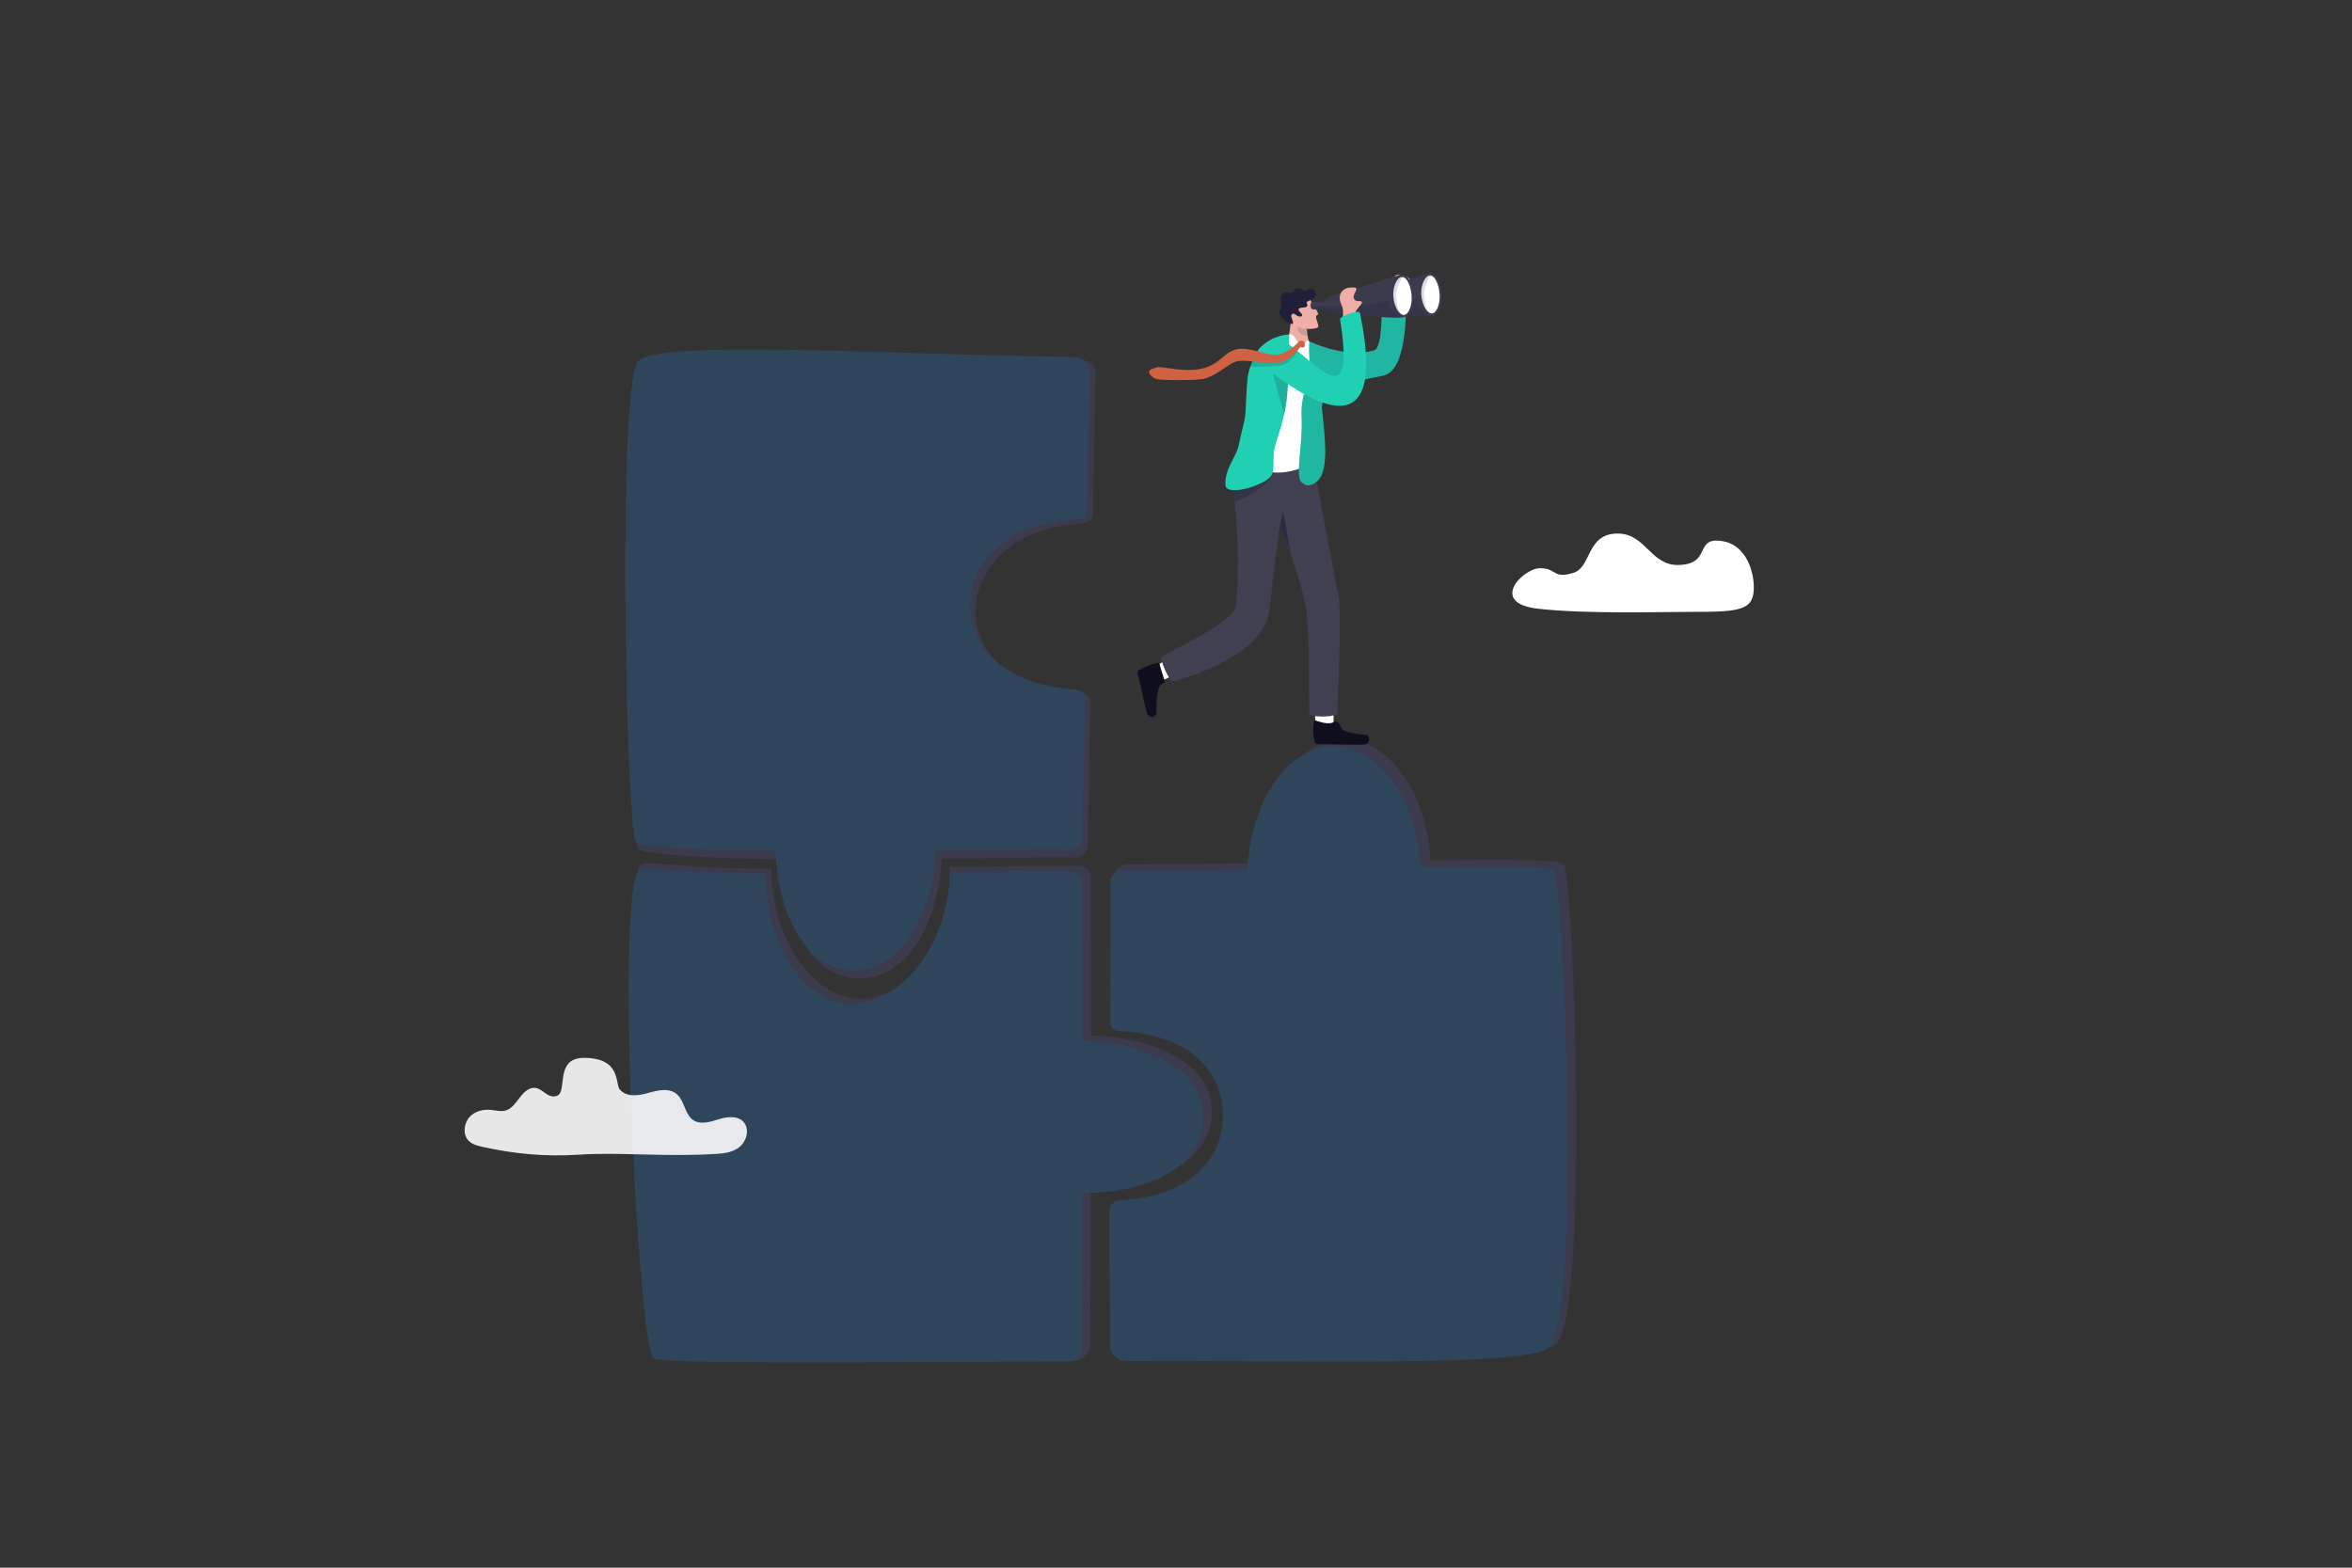 <?xml version="1.0" encoding="utf-8"?>
<!-- Generator: Adobe Illustrator 28.0.0, SVG Export Plug-In . SVG Version: 6.00 Build 0)  -->
<svg version="1.0" id="Layer_1" xmlns="http://www.w3.org/2000/svg" xmlns:xlink="http://www.w3.org/1999/xlink" x="0px" y="0px"
	 viewBox="0 0 3000 2000" enable-background="new 0 0 3000 2000" xml:space="preserve">
<rect x="0" y="0" width="3000" height="2000" fill="#333333" stroke="none"/>
<path fill="#3B3B4D" d="M1985.9,1713.5c-23.4,25.9-296.2,13.4-535.1,14.6c-12,0.1-21.8-8.4-21.8-18.9c0.1-49.8-4.2-97.6-4.1-167.8
	c0-5,19.2-8.3,24.8-8.6c98.9-4.8,122.9-67.3,122.9-117.9c0-50.4-33.5-97-131.8-102.1c-6.2-0.3-11-4.9-11-10.3
	c0-69.4-8-130-8.3-185.5c0-7.4,8.7-14.3,17.2-14.3c52.6-0.1,112.5-0.7,165.2-1.5c3.9-87.9,51.7-157.4,110.3-157.5
	c57.8-0.1,105.4,67.5,110.6,153.9c98.4-1.3,166.8-1,170.1,5C2007.3,1125.6,2026.6,1668.4,1985.9,1713.5z"/>
<path fill="#3B3B4D" d="M844.6,1726.4c10.5,6.9,252.7,10.6,527.9,9.4c7.9,0,18-11.4,18.1-18.3c0.2-54,0.5-125.2,0.6-202.4h0.3
	c107,0,157.4-48.6,154-102c-4.3-68.7-100.5-91.9-154-91.9c0-73.9-0.1-144.9-0.5-204.1c0-6.9-6.5-12.5-14.4-12.5
	c-56.6,0.2-110.3,0.7-164.8,1.1c-0.2,93.1-52.7,168.3-113.6,168.4c-60.6,0.1-113.3-73.8-114.4-166.1c-98.1,1.2-157.2-9.7-165.2-5.8
	C786.1,1117.7,824.4,1713,844.6,1726.4z"/>
<path fill="#2F455C" d="M833.8,1733.2c10.5,6.9,256.5,4.9,531.6,3.6c7.9,0,14.3-5.6,14.3-12.5c0.2-54,0.5-125.2,0.6-202.4h0.3
	c107,0,157.4-48.6,154-102c-4.3-68.7-100.5-91.9-154-91.9c0-73.9-0.1-144.9-0.5-204.1c0-6.9-6.5-12.5-14.4-12.5
	c-56.6,0.2-99.8,0.6-154.4,0.9c-0.2,93.1-63.1,168.4-124.1,168.5c-60.6,0.1-109.9-74.2-111.1-166.6c-98.1,1.2-151.9-8.8-159.9-5
	C784,1124.8,813.7,1719.8,833.8,1733.2z"/>
<path fill="#2F455C" d="M1976.2,1718.3c-23.4,25.9-299.4,17.1-538.3,18.3c-12,0.1-21.8-8.4-21.8-18.9c0.1-49.8-1.5-102.1-1.3-172.2
	c0-5,5.1-13.7,10.7-14c98.9-4.8,134.3-57.5,134.3-108.1c0-50.4-34.2-103-132.5-108.1c-6.2-0.3-11-4.9-11-10.3
	c0-69.4,0.5-124.7,0.2-180.2c0-7.4,6.8-13.5,15.3-13.5c52.6-0.1,106.6-0.8,159.3-1.5c3.9-87.9,51.7-157.4,110.3-157.5
	c57.8-0.1,105.4,67.5,110.6,153.9c98.4-1.3,166.8-1,170.1,5C1994.4,1134.2,2016.9,1673.3,1976.2,1718.3z"/>
<g>
	<path fill="#3B3B4D" d="M838.6,473.6c23.9-25.5,298.6-18.3,537.5-15.1c12,0.2,21.6,6.8,21.4,17.3c-1,49.8-2.3,110.1-3.4,180.2
		c-0.1,9.1-8.3,11.7-24.3,13c-80.7,6.2-124.5,58.5-125.5,109.1c-0.9,50.4,37.6,99.4,135.7,106.4c6.2,0.4,10.9,5.1,10.8,10.5
		c-1.3,69.4-2.5,129.5-3.2,185c-0.1,7.4-9,14.1-17.5,14c-52.6-0.8-116.1,1.4-168.8,1.2c-5.6,87.9-47.1,154.2-105.6,153.2
		c-57.8-1-95.6-65.9-99.2-152.3c-98.5-0.5-179.1-7.2-182.2-13.2C802.3,1059.4,797,517.8,838.6,473.6z"/>
	<path fill="#2F455C" d="M813.4,461.7c19-29.3,316-9.5,554.9-6.3c12,0.2,21.6,8.8,21.4,19.3c-1,49.8-2.2,105.3-3.7,175.4
		c-0.1,4.9-1.8,12-7.4,12.2c-99,3-140.6,58.1-141.6,108.7c-0.9,50.4,38,102.1,136.2,109c6.2,0.4,10.9,5.1,10.8,10.5
		c-1.3,69.4-2.9,124.7-3.6,180.2c-0.1,7.4-7.1,13.3-15.6,13.2c-52.6-0.8-118.2,1-170.9,0.8c-5.6,87.9-47.1,154.2-105.6,153.2
		c-57.8-1-95.6-65.9-99.2-152.3c-98.5-0.5-175.3-5.7-178.4-11.8C798.9,1050.5,786.9,502.4,813.4,461.7z"/>
</g>
<path opacity="0.88" fill="#FFFFFF" d="M738.3,1473.1c-42.3,2.8-82.8-0.9-124.3-10.3c-6.4-1.4-13.1-3.4-17.4-8.7
	c-6.5-8.1-4.6-21.7,2.5-29.3c7.1-7.6,17.7-9.8,27.5-8.8c6.3,0.7,12.7,2.5,18.8,0.6c7.6-2.4,12.6-10,17.7-16.6s11.9-13.2,19.8-12.1
	c5.9,0.8,10.5,5.6,15.7,8.7c5.2,3,12.8,3.4,15.8-2.2c6.4-12-2.6-44.8,30.4-44.8c47.6,0,39.8,33,45.5,40c8.7,10.6,24.1,8.3,36.7,4.7
	c12.6-3.6,27.6-7,37.3,2.5c8.4,8.2,9.3,23.3,18.2,30.9c9.5,8,23.1,3.7,34.6,0.1c11.5-3.6,26.4-4.9,33.1,6c5.6,9.2,1.4,22.5-6.6,29.2
	c-8,6.7-18.5,8.4-28.6,9C849.8,1476.3,790.6,1469.6,738.3,1473.1z"/>
<path fill="#FFFFFF" d="M1964.4,724.9c-21.6,0-66.1,44.6-2.6,51.7c63.5,7.1,158.7,3.9,197.2,4c62.9,0.2,78.5-2.7,78-32.6
	c-0.3-17.3-8.5-53.4-41.6-57.9c-34.5-4.7-12,29.4-54,30.7c-35.8,1.1-42-39.4-77-40.1c-41.4-0.8-33.8,43.1-57.8,50.2
	C1980.2,738.9,1986.1,724.9,1964.4,724.9z"/>
<g>
	<path fill="#EFAEA6" d="M1790.7,390c-5.2-24.1,9.7-16.2,10.3-31c0.1-2.4-15.2-13.6-22.5-6.2c-7.3,7.4-9.6,23-8.4,30.1
		c1.1,7.2,10.3,8.1,12.7,7.2C1785.1,389.3,1790.7,390,1790.7,390z"/>
	<g>
		<path fill="#3B3B4D" d="M1707.2,387.8c0,1.1,0.1,2.4,0.8,3.5c0.6,1,1.7,1.7,3.7,1.7c3.7,0,4.1-1.9,9.1-1.5
			c4.9,0.4,14.3,5.9,17.5,5.7c2.9-0.2,74.4,8.7,87.7,5.7c0.5-0.1,0.8-0.2,1.2-0.4c0.6-0.3,0.9-0.6,1-0.9c0-0.5,0.1-1.1,0.1-2
			c0.1-9-1-38.6-3.4-48c-0.5-1.9-1-3-1.6-2.9c-0.5,0-1.4,0.2-2.8,0.6c-14.1,3.6-70.9,22.6-81,24.5c-10.7,2-14.9,9.2-18,9.7
			c-4.3,0.6-4-1-10.3-0.5C1707.5,383.2,1707.2,386.4,1707.2,387.8z"/>
		<path opacity="0.18" fill="#1F1F39" d="M1708,391.2c0.6,1,1.7,1.7,3.7,1.7c3.7,0,4.1-1.9,9.1-1.5c4.9,0.4,14.3,5.9,17.5,5.7
			c2.9-0.2,74.4,8.7,87.7,5.7c-0.1-0.1-0.1-0.2-0.2-0.2c-0.6-1-1.3-2.1-1.9-3.1c-3.7-6-7.3-11.7-9.8-15.7c-2.2-3.5-3.5-5.7-3.5-5.7
			c-0.5,0.8-1.7,1.6-3.4,2.3c-15.2,6.5-72.5,9.5-82.8,8.4C1715.5,388,1710,390.2,1708,391.2z"/>
		<g>
			<path fill="#3B3B4D" d="M1806.9,378.2c0.9,10.8,5.9,19.2,12.3,22.7c2.4,1.3,4.9,1.9,7.5,1.6c7.9-0.8,13.4-13.1,12.2-27.9
				c-1.2-14.8-7.4-26.7-15.3-26.2c-1.1,0.1-2.3,0.4-3.4,0.8l0,0c0,0,0,0,0,0c-1.8,0.7-3.5,1.9-5,3.5
				C1809.8,358.2,1806.1,368.1,1806.9,378.2z"/>
			<path fill="#FFFFFF" d="M1812.9,376.6c1,12,7.1,23.8,13.6,23.3c6.4-0.5,10.7-13.2,9.7-25.2c-1-12-6.1-23.8-12.6-23.2
				C1817.2,352,1811.9,364.7,1812.9,376.6z"/>
		</g>
		<path opacity="0.18" fill="#3D3D59" d="M1806.9,378.2c0.9,10.8,5.9,19.2,12.3,22.7c6.1,0.4,12.9,0.5,7.3-1
			c-9.2-2.4-9.6-18.1-10-24.2c-0.4-6.1,2.5-15.2,8.2-24.2l-4.4-2.3l0,0c0,0,0,0,0,0c-0.2,0.1-2.4,1.7-5,3.5
			C1809.8,358.2,1806.1,368.1,1806.9,378.2z"/>
	</g>
	<g>
		<path fill="#FFFFFF" d="M1700.6,927.3c0.9-8.5,0.2-29.9,0.2-29.9l-24-0.8l1.3,32.2L1694,939L1700.6,927.3z"/>
		<path fill="#0E0E1C" d="M1702.7,920.3c2-1.5,6.5,3.8,7.4,7.4c2.1,8.2,28.9,9.4,33.6,10.1c2.5,0.4,6.3,12.4-5.9,12.3
			c-10.6-0.1-44.6-0.4-56.2-0.6c-2.4,0-4.5-1.6-5.1-3.8c-2-7.9-2.2-26.3,1.1-26.6C1682,920.1,1694.9,926,1702.7,920.3z"/>
		<path fill="#FFFFFF" d="M1475.5,870.8c7.5-2.5,25.3-11.2,25.3-11.2l-8.5-19.5l-26.6,13.3l-2.6,16.6L1475.5,870.8z"/>
		<path fill="#0E0E1C" d="M1485.6,868.6c0.7,2.2-1.5,2.5-4.4,4.4c-6.5,4.2-6.7,32.5-5.9,36.7c0.4,2.2-8.6,10.2-12.2,0
			c-3.2-8.8-8.6-39.7-12-49.4c-0.7-2,0-4.2,1.7-5.4c6.2-4.1,24.8-11.3,26.1-8.7C1479.3,850.1,1482.6,858.6,1485.6,868.6z"/>
		<path fill="#404051" d="M1575.6,650.4c0.3,3.8,0.7,7.9,1.2,12.4c2,16.9,4,75.2-0.7,111.2c-2.7,20.8-91.5,60.4-94.5,63.4
			c-3,3,10.3,33.1,14.4,32.1s113-29.6,122.6-87.7c3.3-20.2,4.8-50.4,14.1-113.4l0,0c0.1,0.3,2.4,6.4,5.7,15.9
			c7.1,20.2,20,56.9,25.7,82.4c8.9,39.8,3.2,142,6.9,145.5c9.4,3.1,31.3,2.4,34.7-1.8c0,0,5.8-127.9,1.9-148
			c-2.7-13.7-28.8-147.9-33.9-183.8c0,0-80.4-10.9-83.4,22.1c-0.4,4.5-14.5-1.7-14.5,2.1c0.1,5.1-0.2,9.8-0.5,15
			C1574.9,626.2,1574.4,635.9,1575.6,650.4z"/>
		<path opacity="0.46" fill="#1F1F3B" d="M1624,650.3C1624,650.3,1624.1,650.3,1624,650.3c0.2-0.1,0.3-0.1,0.3-0.1
			C1624.3,650.2,1624,650.3,1624,650.3z"/>
		<path opacity="0.66" fill="#1F1F3B" d="M1632.8,668.4L1632.8,668.4c0.1,0.3,10,28.5,13.3,37.9l-9.5-54.3
			C1636.6,652,1636.8,654.3,1632.8,668.4z"/>
		<path opacity="0.35" fill="#1F1F3B" d="M1575,640.6c0.8-0.2,42.5-17.3,47.6-35.9c0,0-36.5,2.1-47.1,3.2
			C1575,616.4,1574.7,635.8,1575,640.6z"/>
		<path opacity="0.46" fill="#1F1F39" d="M1593.9,629.2C1593.9,629.2,1593.8,629.3,1593.9,629.2c0.2,0,0.3,0,0.3,0
			C1594.1,629.2,1593.9,629.2,1593.9,629.2z"/>
	</g>
	<path opacity="0.46" fill="#1F1F39" d="M1630.3,639.8C1630.3,639.8,1630.3,639.8,1630.3,639.8c0.2,0,0.3-0.1,0.3-0.1
		C1630.5,639.7,1630.3,639.8,1630.3,639.8z"/>
	<path fill="#EFAEA6" d="M1642.5,449l18.8,3.3c0,0,18.3,2.9,14.9-1.1c-4.6-5.3-4.3-11-6.1-14.6c-1.2-2.3-1.9-5.6-2.4-9
		c-0.9-5.9-0.9-11.8-0.9-11.8l0.2-1.5l-2-4.2l-5.9-12.4c0,0-12.3,6.5-12.9,14.9C1645.7,420.1,1641.5,440.7,1642.5,449z"/>
	<path opacity="0.14" fill="#1F1F39" d="M1667.8,427.6c-0.9-5.9-0.9-11.8-0.9-11.8l0.2-1.5l-2-4.2l-2.1-0.8c0,0-6.1,5.3-7.7,7.5
		C1653,419.8,1658.7,430.1,1667.8,427.6z"/>
	<path fill="#FFFFFF" d="M1644.3,426.8c8-1.9,8.2,11.6,16.1,12.6c4.2,0.5,3.3-1.4,5.4-3.3c1.3-1.2,2.5-2.5,4.3-0.4
		c37.6,43.2-7.6,146.3-2.9,153.8c3.8,6.1-29.9,17.8-50.6,11.7c-28.3-8.4-25.3-40.4-24.2-46.5c1.1-6.1,23.8-109.5,23.8-109.5
		S1631.1,438,1644.3,426.8z"/>
	<path fill="#21D0B2" d="M1793.3,384.6c-0.2,2.9,3,86-27.6,94.2c-13.5,3.6-60.6,10.6-68.4,16.3c-6,4.4-12,18.4-11.2,26.2
		c0.7,6.3,1.5,12.3,1.8,16.8c0.8,11.5,7.8,60.2-6.5,74.4c-9.1,9-16.3,7.8-21.3,2.6c-8.6-8.8,1.9-46.8,0-84.5
		c-1.5-29.1,12.3-45.6,10.3-69.8c-1.5-18.2-0.3-25.2-0.3-25.2c43.5,19.3,72.5,14.6,82.4,11.5c12.8-4,7.8-59.9,12.6-63.3
		C1767,382.5,1793.7,377.7,1793.3,384.6z"/>
	<path opacity="0.14" fill="#1F1F39" d="M1793.3,384.6c-0.2,2.9,3,86-27.6,94.2c-13.5,3.6-60.6,10.6-68.4,16.3
		c-6,4.4-12,18.4-11.2,26.2c0.7,6.3,1.5,12.3,1.8,16.8c0.8,11.5,7.8,60.2-6.5,74.4c-9.1,9-16.3,7.8-21.3,2.6
		c-8.6-8.8,1.9-46.8,0-84.5c-1.5-29.1,12.3-45.6,10.3-69.8c-1.5-18.2-0.3-25.2-0.3-25.2c43.5,19.3,72.5,14.6,82.4,11.5
		c12.8-4,7.8-59.9,12.6-63.3C1767,382.5,1793.7,377.7,1793.3,384.6z"/>
	<path fill="#21D0B2" d="M1563,618.4c0.3,15.3,45,2.3,56.5-9.2c9.5-9.6,0.8-22.8,8.5-45.6c3.9-11.6,9.8-31.5,12.3-47
		c0.2-1.5,0.4-3,0.6-4.4c1.4-12,2.3-25,2.8-37.2c0.2-5.5,0.4-10.9,0.5-16c0.1-3.2,0.1-6.3,0.2-9.3c0.1-10.8,0-19.2-0.1-22.9
		c0,0-19.9-0.3-36.9,16.6c-1.9,1.9-3.7,4.9-5.3,8.5c-1.3,3-9.6,16.5-10.9,31.4c-1.6,18-1.9,31.2-2.5,42.1c-0.7,12-5,23.9-8.8,42.8
		C1576.5,584,1562.5,596.7,1563,618.4z"/>
	<path opacity="0.18" fill="#1F1F39" d="M1620.7,463.9c-0.3,4.8,15.4,55.9,17.1,65.4c0.2-1.5,3-15.6,3.1-17.1
		c1.4-12,2.3-25,2.8-37.2L1620.7,463.9z"/>
	<g>
		<path fill="#EFAEA6" d="M1671.3,382.4c2.4,6.9,13.5,18.5,8.7,19.7c-4.8,1.2,5,14.7,0,16.2c-12.2,3.6-28.4-0.5-31.5-6
			s-6.4-22.4-6.4-22.4L1671.3,382.4z"/>
		<path fill="#1F1F39" d="M1660.3,392.5c4-0.6,4.4,0.3,6.8-1.7c2.4-2-3.3-4.6,1.6-6.7c4.9-2.2,10.4-3.9,9.4-9.9
			c-1.4-8.6-8.5-5.4-12.9-3.2c-2.8,1.4-5.2-4.9-11-3c-4.6,1.4-3.4,4-7.4,5.5c-2.4,0.9-8.4-2-11.5,2.1c-5.8,7.5,1.9,12.8-2.6,20.3
			c-5.3,8.8,14.8,19.4,16.2,17.1c1.7-2.7-3.4-9-1.6-11.3c2.7-3.4,3.9-0.7,7.4,1.2c3.7,2.1,9.3,0.8,4.4-3.8
			C1654,394.5,1656.6,393,1660.3,392.5z"/>
	</g>
	<path fill="#3B3B4D" d="M1671.6,389.6c0,1.1,0.1,2.4,0.8,3.5c0.6,1,1.7,1.7,3.7,1.7c3.7,0,4.1-1.9,9.1-1.5
		c4.9,0.4,14.3,5.9,17.5,5.7c2.9-0.2,74.4,8.7,87.7,5.7c0.5-0.1,0.8-0.2,1.2-0.4c0.6-0.3,0.9-0.6,1-0.9c0-0.5,0.1-1.1,0.1-2
		c0.1-9-1-38.6-3.4-48c-0.5-1.9-1-3-1.6-2.9c-0.5,0-1.4,0.2-2.8,0.6c-14.1,3.6-70.9,22.6-81,24.5c-10.7,2-14.9,9.2-18,9.7
		c-4.3,0.6-4-1-10.3-0.5C1671.9,385,1671.5,388.3,1671.6,389.6z"/>
	<path opacity="0.18" fill="#1F1F39" d="M1672.3,393.1c0.6,1,1.7,1.7,3.7,1.7c3.7,0,4.1-1.9,9.1-1.5c4.9,0.4,14.3,5.9,17.5,5.7
		c2.9-0.2,74.4,8.7,87.7,5.7c-0.1-0.1-0.1-0.2-0.2-0.2c-0.6-1-1.3-2.1-1.9-3.1c-3.7-6-7.3-11.7-9.8-15.7c-2.2-3.5-3.5-5.7-3.5-5.7
		c-0.5,0.8-1.7,1.6-3.4,2.3c-15.2,6.5-72.5,9.5-82.8,8.4C1679.9,389.8,1674.4,392,1672.3,393.1z"/>
	<g>
		<path fill="#3B3B4D" d="M1771.2,380.1c0.9,10.8,5.9,19.2,12.3,22.7c2.4,1.3,4.9,1.9,7.5,1.6c7.9-0.8,13.4-13.1,12.2-27.9
			c-1.2-14.8-7.4-26.7-15.3-26.2c-1.1,0.1-2.3,0.4-3.4,0.8l0,0c0,0,0,0,0,0c-1.8,0.7-3.5,1.9-5,3.5
			C1774.1,360,1770.4,370,1771.2,380.1z"/>
		<path fill="#FFFFFF" d="M1777.2,378.5c1,12,7.1,23.8,13.6,23.3c6.4-0.5,10.7-13.2,9.7-25.2c-1-12-6.1-23.8-12.6-23.2
			C1781.5,353.9,1776.3,366.5,1777.2,378.5z"/>
	</g>
	<path opacity="0.18" fill="#3D3D59" d="M1771.2,380.1c0.9,10.8,5.9,19.2,12.3,22.7c6.1,0.4,12.9,0.5,7.3-1
		c-9.2-2.4-9.6-18.1-10-24.2c-0.4-6.1,2.5-15.2,8.2-24.2l-4.4-2.3l0,0c0,0,0,0,0,0c-0.2,0.1-2.4,1.7-5,3.5
		C1774.1,360,1770.4,370,1771.2,380.1z"/>
	<g>
		<path fill="#EFAEA6" d="M1728.8,398.6c-0.1-3,9.6-11.2,8.3-13.2c-2.4-3.6-7,1.8-10.2-4.7c-2.5-5,7.7-13.3,0.8-13.9
			c-16.2-1.5-22.6,9.5-16.7,22c4.6,9.7,0.1,17.9,2,26.8c1.9,8.9,18.5-3.9,18.5-3.9S1729,404.3,1728.8,398.6z"/>
		<path fill="#21D0B2" d="M1635,433.4c40.3,23.1,95.1,104.2,74.2-26.4c-0.5-3.1,24.4-12.6,25.4-7.9c43,206.6-100.7,82.7-118.5,72.5
			c-7.5-4.3-9.3-32.2,2.4-34.2C1630.3,435.5,1635,433.4,1635,433.4z"/>
		<g>
			<path opacity="0.18" fill="#1F1F39" d="M1659.4,441.9c-0.8-0.5-8,15.8-18.7,21.7c-2.9,1.6-6.1,2.8-9.5,3.2
				c-9.9,1.1-23.9,1.6-36.4,0.8c2.6-5.7,2.8-8.4,7-13.6c9.2,2.3,22.6,3.8,27.8,2.9c3.8-0.6,7.4-1.9,10.6-3.6
				c6.2-3.1,11.3-7.5,15.2-11.2c2-1.9,2.1-4.7,4.6-4.9C1663.3,436.8,1660.5,442.5,1659.4,441.9z"/>
			<path fill="#D06142" d="M1664.2,438.3c-0.2-1.6-1.4-4-4.7-3.7c-2.5,0.2-2.6,1.3-4.6,3.2c-5.9,5.8-14.8,13-25.8,14.8
				c-11,1.8-37-11.2-53.1-6.7c-16.1,4.5-20.2,19.4-43.6,24.5c-23.3,5.1-49.3-3.4-56.1-1.8c-6.9,1.6-11,3.4-10.7,6.1
				c0.3,2.7,4.1,7.1,9.1,8.8c5,1.7,48.2,2.1,59.4,0c18.4-3.6,33.4-21.2,45.3-22.9c5-0.7,12.4-0.2,20.4,0.5c10.9,1,22.9,2.5,31,1.5
				c15.6-1.8,27.2-20.7,28.3-20.1c1.1,0.6,2.1,1.2,4,0.6C1664.4,442.7,1664.4,439.9,1664.2,438.3z"/>
		</g>
	</g>
</g>
</svg>
